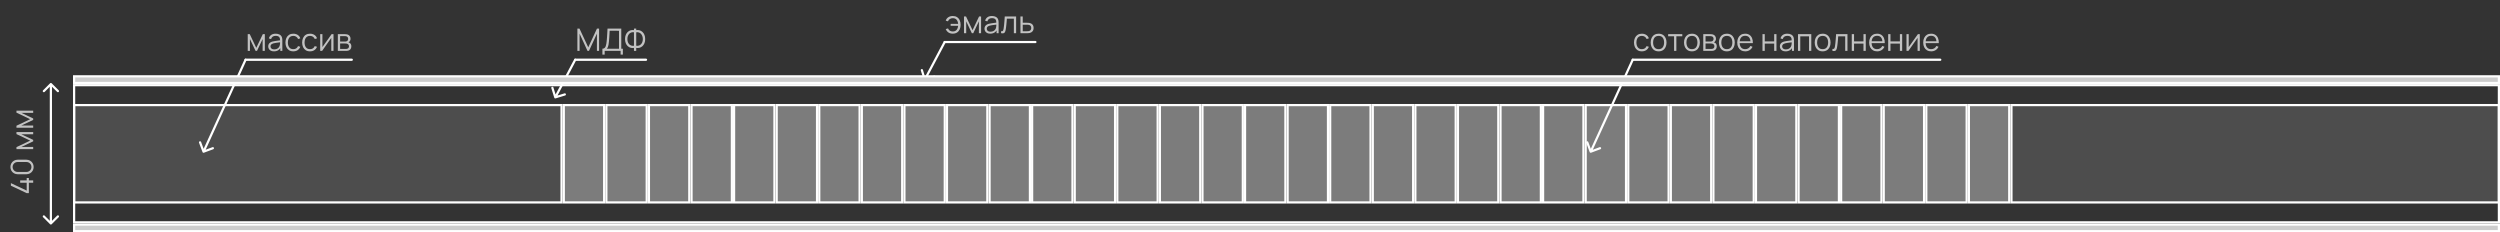<svg xmlns="http://www.w3.org/2000/svg" width="1130" height="105" viewBox="0 0 1130 105" fill="none"><rect x="0" y="0" width="1130" height="105" fill="#333333" stroke="none"/><path d="M15 82.582L13.047 82.582L13.047 87.3L12.067 87.3L4.92 83.926L4.92 82.771L12.067 86.145L12.067 82.582L9.127 82.582L9.127 81.546L12.067 81.546L12.067 80.447L13.047 80.447L13.047 81.546L15 81.546L15 82.582ZM15.21 75.472C15.21 76.093 15.065 76.653 14.776 77.152C14.487 77.647 14.095 78.039 13.6 78.328C13.101 78.618 12.541 78.762 11.92 78.762L8 78.762C7.379 78.762 6.822 78.618 6.327 78.328C5.828 78.039 5.433 77.647 5.144 77.152C4.855 76.653 4.71 76.093 4.71 75.472C4.71 74.852 4.855 74.294 5.144 73.799C5.433 73.3 5.828 72.906 6.327 72.616C6.822 72.327 7.379 72.182 8 72.182L11.92 72.182C12.541 72.182 13.101 72.327 13.6 72.616C14.095 72.906 14.487 73.3 14.776 73.799C15.065 74.294 15.21 74.852 15.21 75.472ZM14.216 75.472C14.216 75.057 14.116 74.679 13.915 74.338C13.71 73.998 13.437 73.727 13.096 73.526C12.755 73.326 12.38 73.225 11.969 73.225L7.951 73.225C7.536 73.225 7.158 73.326 6.817 73.526C6.476 73.727 6.206 73.998 6.005 74.338C5.8 74.679 5.697 75.057 5.697 75.472C5.697 75.888 5.8 76.266 6.005 76.606C6.206 76.947 6.476 77.218 6.817 77.418C7.158 77.619 7.536 77.719 7.951 77.719L11.969 77.719C12.38 77.719 12.755 77.619 13.096 77.418C13.437 77.218 13.71 76.947 13.915 76.606C14.116 76.266 14.216 75.888 14.216 75.472ZM15 67.421L7.44 67.421L7.44 66.504L13.628 63.557L7.44 60.603L7.44 59.694L15 59.694L15 60.688L9.638 60.688L15 63.228L15 63.88L9.638 66.421L15 66.421L15 67.421ZM15 57.742L7.44 57.742L7.44 56.825L13.628 53.878L7.44 50.924L7.44 50.014L15 50.014L15 51.008L9.638 51.008L15 53.549L15 54.2L9.638 56.741L15 56.741L15 57.742Z" fill="white" fill-opacity="0.7"></path><rect x="33.5" y="101.5" width="1096" height="3" fill="#CDCDCD" stroke="white"></rect><rect x="33.5" y="47.5" width="220.325" height="44" fill="#4D4D4D" stroke="white"></rect><rect x="254.828" y="47.5" width="18.246" height="44" fill="#7C7C7C" stroke="white"></rect><rect x="408.789" y="47.5" width="18.246" height="44" fill="#7C7C7C" stroke="white"></rect><rect x="562.758" y="47.5" width="18.246" height="44" fill="#7C7C7C" stroke="white"></rect><rect x="716.719" y="47.5" width="18.246" height="44" fill="#7C7C7C" stroke="white"></rect><rect x="293.312" y="47.5" width="18.246" height="44" fill="#7C7C7C" stroke="white"></rect><rect x="447.281" y="47.5" width="18.246" height="44" fill="#7C7C7C" stroke="white"></rect><rect x="601.242" y="47.5" width="18.246" height="44" fill="#7C7C7C" stroke="white"></rect><rect x="755.211" y="47.5" width="18.246" height="44" fill="#7C7C7C" stroke="white"></rect><rect x="331.805" y="47.5" width="18.246" height="44" fill="#7C7C7C" stroke="white"></rect><rect x="485.773" y="47.5" width="18.246" height="44" fill="#7C7C7C" stroke="white"></rect><rect x="639.734" y="47.5" width="18.246" height="44" fill="#7C7C7C" stroke="white"></rect><rect x="793.703" y="47.5" width="18.246" height="44" fill="#7C7C7C" stroke="white"></rect><rect x="370.297" y="47.5" width="18.246" height="44" fill="#7C7C7C" stroke="white"></rect><rect x="524.266" y="47.5" width="18.246" height="44" fill="#7C7C7C" stroke="white"></rect><rect x="678.227" y="47.5" width="18.246" height="44" fill="#7C7C7C" stroke="white"></rect><rect x="832.195" y="47.5" width="18.246" height="44" fill="#7C7C7C" stroke="white"></rect><rect x="870.688" y="47.5" width="18.246" height="44" fill="#7C7C7C" stroke="white"></rect><rect x="274.07" y="47.5" width="18.246" height="44" fill="#7C7C7C" stroke="white"></rect><rect x="428.031" y="47.5" width="18.246" height="44" fill="#7C7C7C" stroke="white"></rect><rect x="582" y="47.5" width="18.246" height="44" fill="#7C7C7C" stroke="white"></rect><rect x="735.969" y="47.5" width="18.246" height="44" fill="#7C7C7C" stroke="white"></rect><rect x="312.562" y="47.5" width="18.246" height="44" fill="#7C7C7C" stroke="white"></rect><rect x="466.523" y="47.5" width="18.246" height="44" fill="#7C7C7C" stroke="white"></rect><rect x="620.492" y="47.5" width="18.246" height="44" fill="#7C7C7C" stroke="white"></rect><rect x="774.453" y="47.5" width="18.246" height="44" fill="#7C7C7C" stroke="white"></rect><rect x="351.055" y="47.5" width="18.246" height="44" fill="#7C7C7C" stroke="white"></rect><rect x="505.016" y="47.5" width="18.246" height="44" fill="#7C7C7C" stroke="white"></rect><rect x="658.984" y="47.5" width="18.246" height="44" fill="#7C7C7C" stroke="white"></rect><rect x="812.945" y="47.5" width="18.246" height="44" fill="#7C7C7C" stroke="white"></rect><rect x="389.547" y="47.5" width="18.246" height="44" fill="#7C7C7C" stroke="white"></rect><rect x="543.508" y="47.5" width="18.246" height="44" fill="#7C7C7C" stroke="white"></rect><rect x="697.477" y="47.5" width="18.246" height="44" fill="#7C7C7C" stroke="white"></rect><rect x="851.438" y="47.5" width="18.246" height="44" fill="#7C7C7C" stroke="white"></rect><rect x="889.93" y="47.5" width="18.246" height="44" fill="#7C7C7C" stroke="white"></rect><rect x="909.172" y="47.5" width="220.325" height="44" fill="#4D4D4D" stroke="white"></rect><rect x="33.5" y="38.5" width="1096" height="62" stroke="white"></rect><path d="M23.354 37.647C23.158 37.451 22.842 37.451 22.646 37.647L19.465 40.828C19.269 41.024 19.269 41.34 19.465 41.536C19.66 41.731 19.976 41.731 20.172 41.536L23 38.707L25.828 41.536C26.024 41.731 26.34 41.731 26.535 41.536C26.731 41.34 26.731 41.024 26.535 40.828L23.354 37.647ZM22.646 101.354C22.842 101.549 23.158 101.549 23.354 101.354L26.535 98.172C26.731 97.976 26.731 97.66 26.535 97.465C26.34 97.269 26.024 97.269 25.828 97.465L23 100.293L20.172 97.465C19.976 97.269 19.66 97.269 19.465 97.465C19.269 97.66 19.269 97.976 19.465 98.172L22.646 101.354ZM22.5 38L22.5 101L23.5 101L23.5 38L22.5 38Z" fill="white"></path><path d="M111.455 27.208C111.57 26.957 111.459 26.66 111.208 26.545C110.957 26.43 110.66 26.541 110.545 26.792L111.455 27.208ZM91.531 68.734C91.628 68.993 91.916 69.124 92.174 69.028L96.391 67.457C96.65 67.361 96.782 67.073 96.686 66.814C96.589 66.555 96.301 66.424 96.042 66.52L92.294 67.916L90.898 64.168C90.801 63.909 90.513 63.778 90.255 63.874C89.996 63.971 89.864 64.258 89.961 64.517L91.531 68.734ZM110.545 26.792L91.545 68.352L92.455 68.767L111.455 27.208L110.545 26.792Z" fill="white"></path><path d="M111 27L159 27" stroke="white" stroke-linecap="round"></path><path d="M111.973 23V15.44H112.89L115.837 21.628L118.791 15.44L119.701 15.44V23H118.707V17.638L116.166 23H115.515L112.974 17.638V23H111.973ZM123.823 23.21C123.253 23.21 122.775 23.107 122.388 22.902C122.005 22.697 121.718 22.424 121.527 22.083C121.335 21.742 121.24 21.371 121.24 20.97C121.24 20.559 121.321 20.209 121.485 19.92C121.653 19.626 121.879 19.386 122.164 19.199C122.453 19.012 122.787 18.87 123.165 18.772C123.547 18.679 123.97 18.597 124.432 18.527C124.898 18.452 125.353 18.389 125.797 18.338C126.245 18.282 126.637 18.228 126.973 18.177L126.609 18.401C126.623 17.654 126.478 17.101 126.175 16.742C125.871 16.383 125.344 16.203 124.593 16.203C124.075 16.203 123.636 16.32 123.277 16.553C122.922 16.786 122.672 17.155 122.528 17.659L121.527 17.365C121.699 16.688 122.047 16.163 122.57 15.79C123.092 15.417 123.771 15.23 124.607 15.23C125.297 15.23 125.883 15.361 126.364 15.622C126.849 15.879 127.192 16.252 127.393 16.742C127.486 16.961 127.547 17.206 127.575 17.477C127.603 17.748 127.617 18.023 127.617 18.303V23L126.7 23V21.103L126.966 21.215C126.709 21.864 126.31 22.358 125.769 22.699C125.227 23.04 124.579 23.21 123.823 23.21ZM123.942 22.321C124.422 22.321 124.842 22.235 125.202 22.062C125.561 21.889 125.85 21.654 126.07 21.355C126.289 21.052 126.431 20.711 126.497 20.333C126.553 20.09 126.583 19.824 126.588 19.535C126.592 19.241 126.595 19.022 126.595 18.877L126.987 19.08C126.637 19.127 126.256 19.173 125.846 19.22C125.44 19.267 125.038 19.32 124.642 19.381C124.25 19.442 123.895 19.514 123.578 19.598C123.363 19.659 123.155 19.745 122.955 19.857C122.754 19.964 122.588 20.109 122.458 20.291C122.332 20.473 122.269 20.699 122.269 20.97C122.269 21.189 122.322 21.402 122.43 21.607C122.542 21.812 122.719 21.983 122.962 22.118C123.209 22.253 123.536 22.321 123.942 22.321ZM132.575 23.21C131.814 23.21 131.17 23.04 130.643 22.699C130.116 22.358 129.714 21.889 129.439 21.292C129.168 20.69 129.028 19.999 129.019 19.22C129.028 18.427 129.173 17.731 129.453 17.134C129.733 16.532 130.137 16.065 130.664 15.734C131.191 15.398 131.831 15.23 132.582 15.23C133.347 15.23 134.012 15.417 134.577 15.79C135.146 16.163 135.536 16.674 135.746 17.323L134.738 17.645C134.561 17.192 134.278 16.842 133.891 16.595C133.508 16.343 133.07 16.217 132.575 16.217C132.02 16.217 131.56 16.345 131.196 16.602C130.832 16.854 130.561 17.206 130.384 17.659C130.207 18.112 130.116 18.632 130.111 19.22C130.12 20.125 130.33 20.853 130.741 21.404C131.152 21.95 131.763 22.223 132.575 22.223C133.088 22.223 133.525 22.106 133.884 21.873C134.248 21.635 134.523 21.29 134.71 20.837L135.746 21.145C135.466 21.817 135.055 22.33 134.514 22.685C133.973 23.035 133.326 23.21 132.575 23.21ZM140.122 23.21C139.361 23.21 138.717 23.04 138.19 22.699C137.663 22.358 137.261 21.889 136.986 21.292C136.715 20.69 136.575 19.999 136.566 19.22C136.575 18.427 136.72 17.731 137 17.134C137.28 16.532 137.684 16.065 138.211 15.734C138.738 15.398 139.378 15.23 140.129 15.23C140.894 15.23 141.559 15.417 142.124 15.79C142.693 16.163 143.083 16.674 143.293 17.323L142.285 17.645C142.108 17.192 141.825 16.842 141.438 16.595C141.055 16.343 140.617 16.217 140.122 16.217C139.567 16.217 139.107 16.345 138.743 16.602C138.379 16.854 138.108 17.206 137.931 17.659C137.754 18.112 137.663 18.632 137.658 19.22C137.667 20.125 137.877 20.853 138.288 21.404C138.699 21.95 139.31 22.223 140.122 22.223C140.635 22.223 141.072 22.106 141.431 21.873C141.795 21.635 142.07 21.29 142.257 20.837L143.293 21.145C143.013 21.817 142.602 22.33 142.061 22.685C141.52 23.035 140.873 23.21 140.122 23.21ZM150.744 15.44V23H149.743V17.113L145.599 23H144.731V15.44H145.732V21.278L149.883 15.44H150.744ZM152.702 23V15.44H155.817C155.975 15.44 156.167 15.449 156.391 15.468C156.619 15.487 156.832 15.522 157.028 15.573C157.452 15.685 157.793 15.914 158.05 16.259C158.311 16.604 158.442 17.02 158.442 17.505C158.442 17.776 158.4 18.018 158.316 18.233C158.236 18.443 158.122 18.625 157.973 18.779C157.903 18.858 157.826 18.928 157.742 18.989C157.658 19.045 157.576 19.092 157.497 19.129C157.646 19.157 157.807 19.222 157.98 19.325C158.25 19.484 158.456 19.698 158.596 19.969C158.736 20.235 158.806 20.559 158.806 20.942C158.806 21.46 158.682 21.882 158.435 22.209C158.187 22.536 157.856 22.76 157.441 22.881C157.254 22.932 157.051 22.965 156.832 22.979C156.617 22.993 156.414 23 156.223 23H152.702ZM153.738 22.125H156.174C156.272 22.125 156.395 22.118 156.545 22.104C156.694 22.085 156.827 22.062 156.944 22.034C157.219 21.964 157.42 21.824 157.546 21.614C157.676 21.399 157.742 21.166 157.742 20.914C157.742 20.583 157.644 20.312 157.448 20.102C157.256 19.887 157 19.757 156.678 19.71C156.57 19.687 156.458 19.673 156.342 19.668C156.225 19.663 156.12 19.661 156.027 19.661H153.738V22.125ZM153.738 18.779H155.852C155.973 18.779 156.108 18.772 156.258 18.758C156.412 18.739 156.545 18.709 156.657 18.667C156.899 18.583 157.077 18.438 157.189 18.233C157.305 18.028 157.364 17.804 157.364 17.561C157.364 17.295 157.301 17.062 157.175 16.861C157.053 16.66 156.869 16.52 156.622 16.441C156.454 16.38 156.272 16.345 156.076 16.336C155.884 16.327 155.763 16.322 155.712 16.322H153.738V18.779Z" fill="white" fill-opacity="0.7"></path><path d="M738.455 27.208C738.57 26.957 738.459 26.66 738.208 26.545C737.957 26.43 737.66 26.541 737.545 26.792L738.455 27.208ZM718.531 68.734C718.628 68.993 718.916 69.124 719.175 69.028L723.391 67.457C723.65 67.361 723.782 67.073 723.685 66.814C723.589 66.555 723.301 66.424 723.042 66.52L719.294 67.916L717.898 64.168C717.801 63.909 717.513 63.778 717.255 63.874C716.996 63.971 716.864 64.258 716.961 64.517L718.531 68.734ZM737.545 26.792L718.545 68.352L719.455 68.767L738.455 27.208L737.545 26.792Z" fill="white"></path><path d="M738 27L877 27" stroke="white" stroke-linecap="round"></path><path d="M742.116 23.21C741.355 23.21 740.711 23.04 740.184 22.699C739.657 22.358 739.255 21.889 738.98 21.292C738.709 20.69 738.569 19.999 738.56 19.22C738.569 18.427 738.714 17.731 738.994 17.134C739.274 16.532 739.678 16.065 740.205 15.734C740.732 15.398 741.372 15.23 742.123 15.23C742.888 15.23 743.553 15.417 744.118 15.79C744.687 16.163 745.077 16.674 745.287 17.323L744.279 17.645C744.102 17.192 743.819 16.842 743.432 16.595C743.049 16.343 742.611 16.217 742.116 16.217C741.561 16.217 741.101 16.345 740.737 16.602C740.373 16.854 740.102 17.206 739.925 17.659C739.748 18.112 739.657 18.632 739.652 19.22C739.661 20.125 739.871 20.853 740.282 21.404C740.693 21.95 741.304 22.223 742.116 22.223C742.629 22.223 743.066 22.106 743.425 21.873C743.789 21.635 744.064 21.29 744.251 20.837L745.287 21.145C745.007 21.817 744.596 22.33 744.055 22.685C743.514 23.035 742.867 23.21 742.116 23.21ZM749.684 23.21C748.933 23.21 748.291 23.04 747.759 22.699C747.227 22.358 746.819 21.887 746.534 21.285C746.249 20.683 746.107 19.992 746.107 19.213C746.107 18.42 746.252 17.724 746.541 17.127C746.83 16.53 747.241 16.065 747.773 15.734C748.31 15.398 748.947 15.23 749.684 15.23C750.44 15.23 751.084 15.4 751.616 15.741C752.153 16.077 752.561 16.546 752.841 17.148C753.126 17.745 753.268 18.434 753.268 19.213C753.268 20.006 753.126 20.704 752.841 21.306C752.556 21.903 752.146 22.37 751.609 22.706C751.072 23.042 750.431 23.21 749.684 23.21ZM749.684 22.223C750.524 22.223 751.149 21.945 751.56 21.39C751.971 20.83 752.176 20.104 752.176 19.213C752.176 18.298 751.968 17.57 751.553 17.029C751.142 16.488 750.519 16.217 749.684 16.217C749.119 16.217 748.653 16.345 748.284 16.602C747.92 16.854 747.647 17.206 747.465 17.659C747.288 18.107 747.199 18.625 747.199 19.213C747.199 20.123 747.409 20.853 747.829 21.404C748.249 21.95 748.867 22.223 749.684 22.223ZM756.685 23V16.392L754.004 16.392V15.44H760.395V16.392H757.714V23H756.685ZM764.75 23.21C763.999 23.21 763.357 23.04 762.825 22.699C762.293 22.358 761.885 21.887 761.6 21.285C761.316 20.683 761.173 19.992 761.173 19.213C761.173 18.42 761.318 17.724 761.607 17.127C761.897 16.53 762.307 16.065 762.839 15.734C763.376 15.398 764.013 15.23 764.75 15.23C765.506 15.23 766.15 15.4 766.682 15.741C767.219 16.077 767.627 16.546 767.907 17.148C768.192 17.745 768.334 18.434 768.334 19.213C768.334 20.006 768.192 20.704 767.907 21.306C767.623 21.903 767.212 22.37 766.675 22.706C766.139 23.042 765.497 23.21 764.75 23.21ZM764.75 22.223C765.59 22.223 766.216 21.945 766.626 21.39C767.037 20.83 767.242 20.104 767.242 19.213C767.242 18.298 767.035 17.57 766.619 17.029C766.209 16.488 765.586 16.217 764.75 16.217C764.186 16.217 763.719 16.345 763.35 16.602C762.986 16.854 762.713 17.206 762.531 17.659C762.354 18.107 762.265 18.625 762.265 19.213C762.265 20.123 762.475 20.853 762.895 21.404C763.315 21.95 763.934 22.223 764.75 22.223ZM769.871 23V15.44H772.986C773.145 15.44 773.336 15.449 773.56 15.468C773.789 15.487 774.001 15.522 774.197 15.573C774.622 15.685 774.963 15.914 775.219 16.259C775.481 16.604 775.611 17.02 775.611 17.505C775.611 17.776 775.569 18.018 775.485 18.233C775.406 18.443 775.292 18.625 775.142 18.779C775.072 18.858 774.995 18.928 774.911 18.989C774.827 19.045 774.746 19.092 774.666 19.129C774.816 19.157 774.977 19.222 775.149 19.325C775.42 19.484 775.625 19.698 775.765 19.969C775.905 20.235 775.975 20.559 775.975 20.942C775.975 21.46 775.852 21.882 775.604 22.209C775.357 22.536 775.026 22.76 774.61 22.881C774.424 22.932 774.221 22.965 774.001 22.979C773.787 22.993 773.584 23 773.392 23H769.871ZM770.907 22.125H773.343C773.441 22.125 773.565 22.118 773.714 22.104C773.864 22.085 773.997 22.062 774.113 22.034C774.389 21.964 774.589 21.824 774.715 21.614C774.846 21.399 774.911 21.166 774.911 20.914C774.911 20.583 774.813 20.312 774.617 20.102C774.426 19.887 774.169 19.757 773.847 19.71C773.74 19.687 773.628 19.673 773.511 19.668C773.395 19.663 773.29 19.661 773.196 19.661H770.907V22.125ZM770.907 18.779H773.021C773.143 18.779 773.278 18.772 773.427 18.758C773.581 18.739 773.714 18.709 773.826 18.667C774.069 18.583 774.246 18.438 774.358 18.233C774.475 18.028 774.533 17.804 774.533 17.561C774.533 17.295 774.47 17.062 774.344 16.861C774.223 16.66 774.039 16.52 773.791 16.441C773.623 16.38 773.441 16.345 773.245 16.336C773.054 16.327 772.933 16.322 772.881 16.322H770.907V18.779ZM780.528 23.21C779.776 23.21 779.135 23.04 778.603 22.699C778.071 22.358 777.662 21.887 777.378 21.285C777.093 20.683 776.951 19.992 776.951 19.213C776.951 18.42 777.095 17.724 777.385 17.127C777.674 16.53 778.085 16.065 778.617 15.734C779.153 15.398 779.79 15.23 780.528 15.23C781.284 15.23 781.928 15.4 782.46 15.741C782.996 16.077 783.405 16.546 783.685 17.148C783.969 17.745 784.112 18.434 784.112 19.213C784.112 20.006 783.969 20.704 783.685 21.306C783.4 21.903 782.989 22.37 782.453 22.706C781.916 23.042 781.274 23.21 780.528 23.21ZM780.528 22.223C781.368 22.223 781.993 21.945 782.404 21.39C782.814 20.83 783.02 20.104 783.02 19.213C783.02 18.298 782.812 17.57 782.397 17.029C781.986 16.488 781.363 16.217 780.528 16.217C779.963 16.217 779.496 16.345 779.128 16.602C778.764 16.854 778.491 17.206 778.309 17.659C778.131 18.107 778.043 18.625 778.043 19.213C778.043 20.123 778.253 20.853 778.673 21.404C779.093 21.95 779.711 22.223 780.528 22.223ZM788.855 23.21C788.117 23.21 787.478 23.047 786.937 22.72C786.4 22.393 785.982 21.934 785.684 21.341C785.385 20.748 785.236 20.053 785.236 19.255C785.236 18.429 785.383 17.715 785.677 17.113C785.971 16.511 786.384 16.047 786.916 15.72C787.452 15.393 788.085 15.23 788.813 15.23C789.559 15.23 790.196 15.403 790.724 15.748C791.251 16.089 791.65 16.579 791.921 17.218C792.191 17.857 792.315 18.62 792.292 19.507H791.242V19.143C791.223 18.163 791.011 17.423 790.605 16.924C790.203 16.425 789.615 16.175 788.841 16.175C788.029 16.175 787.406 16.439 786.972 16.966C786.542 17.493 786.328 18.245 786.328 19.22C786.328 20.172 786.542 20.912 786.972 21.439C787.406 21.962 788.019 22.223 788.813 22.223C789.354 22.223 789.825 22.099 790.227 21.852C790.633 21.6 790.952 21.238 791.186 20.767L792.145 21.138C791.846 21.796 791.405 22.307 790.822 22.671C790.243 23.03 789.587 23.21 788.855 23.21ZM785.964 19.507V18.646H791.739V19.507H785.964ZM796.641 23V15.44H797.67V18.723L801.933 18.723V15.44H802.962V23H801.933V19.71L797.67 19.71V23H796.641ZM807.082 23.21C806.513 23.21 806.035 23.107 805.647 22.902C805.265 22.697 804.978 22.424 804.786 22.083C804.595 21.742 804.499 21.371 804.499 20.97C804.499 20.559 804.581 20.209 804.744 19.92C804.912 19.626 805.139 19.386 805.423 19.199C805.713 19.012 806.046 18.87 806.424 18.772C806.807 18.679 807.229 18.597 807.691 18.527C808.158 18.452 808.613 18.389 809.056 18.338C809.504 18.282 809.896 18.228 810.232 18.177L809.868 18.401C809.882 17.654 809.738 17.101 809.434 16.742C809.131 16.383 808.604 16.203 807.852 16.203C807.334 16.203 806.896 16.32 806.536 16.553C806.182 16.786 805.932 17.155 805.787 17.659L804.786 17.365C804.959 16.688 805.307 16.163 805.829 15.79C806.352 15.417 807.031 15.23 807.866 15.23C808.557 15.23 809.143 15.361 809.623 15.622C810.109 15.879 810.452 16.252 810.652 16.742C810.746 16.961 810.806 17.206 810.834 17.477C810.862 17.748 810.876 18.023 810.876 18.303V23H809.959V21.103L810.225 21.215C809.969 21.864 809.57 22.358 809.028 22.699C808.487 23.04 807.838 23.21 807.082 23.21ZM807.201 22.321C807.682 22.321 808.102 22.235 808.461 22.062C808.821 21.889 809.11 21.654 809.329 21.355C809.549 21.052 809.691 20.711 809.756 20.333C809.812 20.09 809.843 19.824 809.847 19.535C809.852 19.241 809.854 19.022 809.854 18.877L810.246 19.08C809.896 19.127 809.516 19.173 809.105 19.22C808.699 19.267 808.298 19.32 807.901 19.381C807.509 19.442 807.155 19.514 806.837 19.598C806.623 19.659 806.415 19.745 806.214 19.857C806.014 19.964 805.848 20.109 805.717 20.291C805.591 20.473 805.528 20.699 805.528 20.97C805.528 21.189 805.582 21.402 805.689 21.607C805.801 21.812 805.979 21.983 806.221 22.118C806.469 22.253 806.795 22.321 807.201 22.321ZM812.692 23V15.44L818.705 15.44V23H817.676V16.427H813.721V23H812.692ZM823.826 23.21C823.075 23.21 822.433 23.04 821.901 22.699C821.369 22.358 820.961 21.887 820.676 21.285C820.392 20.683 820.249 19.992 820.249 19.213C820.249 18.42 820.394 17.724 820.683 17.127C820.973 16.53 821.383 16.065 821.915 15.734C822.452 15.398 823.089 15.23 823.826 15.23C824.582 15.23 825.226 15.4 825.758 15.741C826.295 16.077 826.703 16.546 826.983 17.148C827.268 17.745 827.41 18.434 827.41 19.213C827.41 20.006 827.268 20.704 826.983 21.306C826.699 21.903 826.288 22.37 825.751 22.706C825.215 23.042 824.573 23.21 823.826 23.21ZM823.826 22.223C824.666 22.223 825.292 21.945 825.702 21.39C826.113 20.83 826.318 20.104 826.318 19.213C826.318 18.298 826.111 17.57 825.695 17.029C825.285 16.488 824.662 16.217 823.826 16.217C823.262 16.217 822.795 16.345 822.426 16.602C822.062 16.854 821.789 17.206 821.607 17.659C821.43 18.107 821.341 18.625 821.341 19.213C821.341 20.123 821.551 20.853 821.971 21.404C822.391 21.95 823.01 22.223 823.826 22.223ZM828.255 23V22.097C828.535 22.148 828.747 22.137 828.892 22.062C829.041 21.983 829.151 21.852 829.221 21.67C829.291 21.483 829.349 21.252 829.396 20.977C829.47 20.52 829.538 20.016 829.599 19.465C829.659 18.914 829.713 18.308 829.76 17.645C829.811 16.978 829.862 16.243 829.914 15.44L835.052 15.44V23H834.03V16.427H830.866C830.833 16.922 830.796 17.414 830.754 17.904C830.712 18.394 830.667 18.865 830.621 19.318C830.579 19.766 830.532 20.179 830.481 20.557C830.429 20.935 830.376 21.262 830.32 21.537C830.236 21.952 830.124 22.284 829.984 22.531C829.848 22.778 829.645 22.942 829.375 23.021C829.104 23.1 828.731 23.093 828.255 23ZM837 23V15.44H838.029V18.723H842.292V15.44H843.321V23L842.292 23V19.71H838.029V23H837ZM848.478 23.21C847.74 23.21 847.101 23.047 846.56 22.72C846.023 22.393 845.605 21.934 845.307 21.341C845.008 20.748 844.859 20.053 844.859 19.255C844.859 18.429 845.006 17.715 845.3 17.113C845.594 16.511 846.007 16.047 846.539 15.72C847.075 15.393 847.708 15.23 848.436 15.23C849.182 15.23 849.819 15.403 850.347 15.748C850.874 16.089 851.273 16.579 851.544 17.218C851.814 17.857 851.938 18.62 851.915 19.507H850.865V19.143C850.846 18.163 850.634 17.423 850.228 16.924C849.826 16.425 849.238 16.175 848.464 16.175C847.652 16.175 847.029 16.439 846.595 16.966C846.165 17.493 845.951 18.245 845.951 19.22C845.951 20.172 846.165 20.912 846.595 21.439C847.029 21.962 847.642 22.223 848.436 22.223C848.977 22.223 849.448 22.099 849.85 21.852C850.256 21.6 850.575 21.238 850.809 20.767L851.768 21.138C851.469 21.796 851.028 22.307 850.445 22.671C849.866 23.03 849.21 23.21 848.478 23.21ZM845.587 19.507V18.646H851.362V19.507H845.587ZM853.461 23V15.44H854.49V18.723H858.753V15.44H859.782V23H858.753V19.71H854.49V23L853.461 23ZM867.746 15.44V23H866.745V17.113L862.601 23H861.733V15.44L862.734 15.44V21.278L866.885 15.44H867.746ZM872.909 23.21C872.172 23.21 871.533 23.047 870.991 22.72C870.455 22.393 870.037 21.934 869.738 21.341C869.44 20.748 869.29 20.053 869.29 19.255C869.29 18.429 869.437 17.715 869.731 17.113C870.025 16.511 870.438 16.047 870.97 15.72C871.507 15.393 872.139 15.23 872.867 15.23C873.614 15.23 874.251 15.403 874.778 15.748C875.306 16.089 875.705 16.579 875.975 17.218C876.246 17.857 876.37 18.62 876.346 19.507H875.296V19.143C875.278 18.163 875.065 17.423 874.659 16.924C874.258 16.425 873.67 16.175 872.895 16.175C872.083 16.175 871.46 16.439 871.026 16.966C870.597 17.493 870.382 18.245 870.382 19.22C870.382 20.172 870.597 20.912 871.026 21.439C871.46 21.962 872.074 22.223 872.867 22.223C873.409 22.223 873.88 22.099 874.281 21.852C874.687 21.6 875.007 21.238 875.24 20.767L876.199 21.138C875.901 21.796 875.46 22.307 874.876 22.671C874.298 23.03 873.642 23.21 872.909 23.21ZM870.018 19.507V18.646H875.793V19.507H870.018Z" fill="white" fill-opacity="0.7"></path><path d="M260.442 27.234C260.571 26.99 260.478 26.687 260.234 26.558C259.99 26.429 259.687 26.522 259.558 26.766L260.442 27.234ZM250.522 44.147C250.603 44.411 250.883 44.559 251.147 44.478L255.448 43.154C255.712 43.073 255.86 42.794 255.779 42.53C255.698 42.266 255.418 42.117 255.154 42.199L251.331 43.375L250.155 39.552C250.073 39.288 249.794 39.14 249.53 39.221C249.266 39.302 249.118 39.582 249.199 39.846L250.522 44.147ZM259.558 26.766L250.558 43.766L251.442 44.234L260.442 27.234L259.558 26.766Z" fill="white"></path><path d="M260 27L292 27" stroke="white" stroke-linecap="round"></path><path d="M260.98 23V12.92H261.925L265.887 21.397L269.828 12.92H270.787V22.993H269.807V15.216L266.216 23H265.551L261.967 15.216V23H260.98ZM272.282 24.68V22.013C272.674 22.013 272.989 21.915 273.227 21.719C273.465 21.518 273.647 21.252 273.773 20.921C273.899 20.59 273.995 20.219 274.06 19.808C274.126 19.393 274.182 18.973 274.228 18.548C274.294 17.927 274.345 17.328 274.382 16.749C274.424 16.17 274.459 15.571 274.487 14.95C274.52 14.329 274.557 13.65 274.599 12.913L280.815 12.92V22.013H281.536V24.68H280.514V23L273.311 23V24.68H272.282ZM274.249 22.013L279.786 22.013V13.907L275.558 13.9C275.53 14.469 275.502 15.02 275.474 15.552C275.446 16.084 275.414 16.621 275.376 17.162C275.339 17.703 275.29 18.268 275.229 18.856C275.178 19.393 275.117 19.862 275.047 20.263C274.977 20.664 274.879 21.007 274.753 21.292C274.632 21.577 274.464 21.817 274.249 22.013ZM286.553 23V21.663C286.035 21.752 285.533 21.728 285.048 21.593C284.567 21.453 284.135 21.213 283.753 20.872C283.375 20.527 283.074 20.086 282.85 19.549C282.626 19.008 282.514 18.375 282.514 17.652C282.514 16.929 282.626 16.296 282.85 15.755C283.074 15.214 283.375 14.77 283.753 14.425C284.135 14.075 284.567 13.832 285.048 13.697C285.533 13.557 286.035 13.531 286.553 13.62V12.92H287.575V13.62C288.093 13.531 288.594 13.557 289.08 13.697C289.565 13.832 289.997 14.075 290.375 14.425C290.757 14.77 291.061 15.214 291.285 15.755C291.509 16.296 291.621 16.929 291.621 17.652C291.621 18.375 291.509 19.008 291.285 19.549C291.061 20.086 290.757 20.527 290.375 20.872C289.997 21.213 289.565 21.453 289.08 21.593C288.594 21.728 288.093 21.752 287.575 21.663V23H286.553ZM286.553 20.683V14.579C286.109 14.514 285.703 14.546 285.335 14.677C284.971 14.803 284.658 15.006 284.397 15.286C284.135 15.566 283.932 15.909 283.788 16.315C283.648 16.716 283.578 17.162 283.578 17.652C283.578 18.142 283.648 18.588 283.788 18.989C283.932 19.386 284.135 19.722 284.397 19.997C284.658 20.272 284.971 20.471 285.335 20.592C285.703 20.713 286.109 20.744 286.553 20.683ZM287.575 20.683C288.023 20.744 288.429 20.713 288.793 20.592C289.157 20.466 289.469 20.268 289.731 19.997C289.997 19.722 290.2 19.386 290.34 18.989C290.484 18.592 290.557 18.154 290.557 17.673C290.557 17.188 290.484 16.744 290.34 16.343C290.2 15.937 289.997 15.592 289.731 15.307C289.469 15.022 289.157 14.815 288.793 14.684C288.429 14.549 288.023 14.514 287.575 14.579V20.683Z" fill="white" fill-opacity="0.7"></path><path d="M427.442 19.234C427.571 18.99 427.478 18.687 427.234 18.558C426.99 18.429 426.687 18.522 426.558 18.766L427.442 19.234ZM417.522 36.147C417.603 36.411 417.883 36.559 418.147 36.478L422.448 35.154C422.712 35.073 422.86 34.794 422.779 34.53C422.698 34.266 422.418 34.117 422.154 34.199L418.331 35.375L417.155 31.552C417.073 31.288 416.794 31.14 416.53 31.221C416.266 31.302 416.118 31.582 416.199 31.846L417.522 36.147ZM426.558 18.766L417.558 35.766L418.442 36.234L427.442 19.234L426.558 18.766Z" fill="white"></path><path d="M427 19L468 19" stroke="white" stroke-linecap="round"></path><path d="M430.647 15.21C429.896 15.21 429.249 15.035 428.708 14.685C428.167 14.33 427.754 13.817 427.469 13.145L428.505 12.837C428.696 13.29 428.972 13.635 429.331 13.873C429.695 14.106 430.131 14.223 430.64 14.223C431.387 14.223 431.961 13.992 432.362 13.53C432.768 13.063 433.004 12.44 433.069 11.661L429.688 11.661V10.779L433.069 10.779C433.013 10.018 432.787 9.402 432.39 8.931C431.993 8.455 431.417 8.217 430.661 8.217C430.157 8.217 429.711 8.341 429.324 8.588C428.941 8.835 428.659 9.188 428.477 9.645L427.469 9.323C427.684 8.674 428.073 8.163 428.638 7.79C429.207 7.417 429.884 7.23 430.668 7.23C431.405 7.23 432.038 7.398 432.565 7.734C433.092 8.065 433.496 8.532 433.776 9.134C434.056 9.731 434.196 10.429 434.196 11.227C434.196 12.02 434.054 12.716 433.769 13.313C433.489 13.91 433.085 14.377 432.558 14.713C432.031 15.044 431.394 15.21 430.647 15.21ZM435.725 15V7.44H436.642L439.589 13.628L442.543 7.44H443.453V15H442.459V9.638L439.918 15H439.267L436.726 9.638V15H435.725ZM447.575 15.21C447.005 15.21 446.527 15.107 446.14 14.902C445.757 14.697 445.47 14.424 445.279 14.083C445.087 13.742 444.992 13.371 444.992 12.97C444.992 12.559 445.073 12.209 445.237 11.92C445.405 11.626 445.631 11.386 445.916 11.199C446.205 11.012 446.539 10.87 446.917 10.772C447.299 10.679 447.722 10.597 448.184 10.527C448.65 10.452 449.105 10.389 449.549 10.338C449.997 10.282 450.389 10.228 450.725 10.177L450.361 10.401C450.375 9.654 450.23 9.101 449.927 8.742C449.623 8.383 449.096 8.203 448.345 8.203C447.827 8.203 447.388 8.32 447.029 8.553C446.674 8.786 446.424 9.155 446.28 9.659L445.279 9.365C445.451 8.688 445.799 8.163 446.322 7.79C446.844 7.417 447.523 7.23 448.359 7.23C449.049 7.23 449.635 7.361 450.116 7.622C450.601 7.879 450.944 8.252 451.145 8.742C451.238 8.961 451.299 9.206 451.327 9.477C451.355 9.748 451.369 10.023 451.369 10.303V15H450.452V13.103L450.718 13.215C450.461 13.864 450.062 14.358 449.521 14.699C448.979 15.04 448.331 15.21 447.575 15.21ZM447.694 14.321C448.174 14.321 448.594 14.235 448.954 14.062C449.313 13.889 449.602 13.654 449.822 13.355C450.041 13.052 450.183 12.711 450.249 12.333C450.305 12.09 450.335 11.824 450.34 11.535C450.344 11.241 450.347 11.022 450.347 10.877L450.739 11.08C450.389 11.127 450.008 11.173 449.598 11.22C449.192 11.267 448.79 11.32 448.394 11.381C448.002 11.442 447.647 11.514 447.33 11.598C447.115 11.659 446.907 11.745 446.707 11.857C446.506 11.964 446.34 12.109 446.21 12.291C446.084 12.473 446.021 12.699 446.021 12.97C446.021 13.189 446.074 13.402 446.182 13.607C446.294 13.812 446.471 13.983 446.714 14.118C446.961 14.253 447.288 14.321 447.694 14.321ZM452.491 15V14.097C452.771 14.148 452.983 14.137 453.128 14.062C453.277 13.983 453.387 13.852 453.457 13.67C453.527 13.483 453.585 13.252 453.632 12.977C453.707 12.52 453.774 12.016 453.835 11.465C453.896 10.914 453.949 10.308 453.996 9.645C454.047 8.978 454.099 8.243 454.15 7.44L459.288 7.44V15H458.266V8.427H455.102C455.069 8.922 455.032 9.414 454.99 9.904C454.948 10.394 454.904 10.865 454.857 11.318C454.815 11.766 454.768 12.179 454.717 12.557C454.666 12.935 454.612 13.262 454.556 13.537C454.472 13.952 454.36 14.284 454.22 14.531C454.085 14.778 453.882 14.942 453.611 15.021C453.34 15.1 452.967 15.093 452.491 15ZM461.251 15L461.237 7.44H462.273V10.289H464.044C464.263 10.289 464.478 10.294 464.688 10.303C464.902 10.312 465.091 10.331 465.255 10.359C465.628 10.429 465.959 10.553 466.249 10.73C466.543 10.907 466.771 11.152 466.935 11.465C467.103 11.778 467.187 12.17 467.187 12.641C467.187 13.29 467.019 13.801 466.683 14.174C466.351 14.547 465.931 14.79 465.423 14.902C465.231 14.944 465.024 14.972 464.8 14.986C464.576 14.995 464.354 15 464.135 15H461.251ZM462.273 14.118H464.093C464.251 14.118 464.429 14.113 464.625 14.104C464.821 14.095 464.993 14.069 465.143 14.027C465.39 13.957 465.614 13.817 465.815 13.607C466.02 13.392 466.123 13.07 466.123 12.641C466.123 12.216 466.025 11.897 465.829 11.682C465.633 11.463 465.371 11.318 465.045 11.248C464.9 11.215 464.744 11.194 464.576 11.185C464.408 11.176 464.247 11.171 464.093 11.171H462.273V14.118Z" fill="white" fill-opacity="0.7"></path><rect x="33.5" y="34.5" width="1096" height="3" fill="#CDCDCD" stroke="white"></rect></svg>